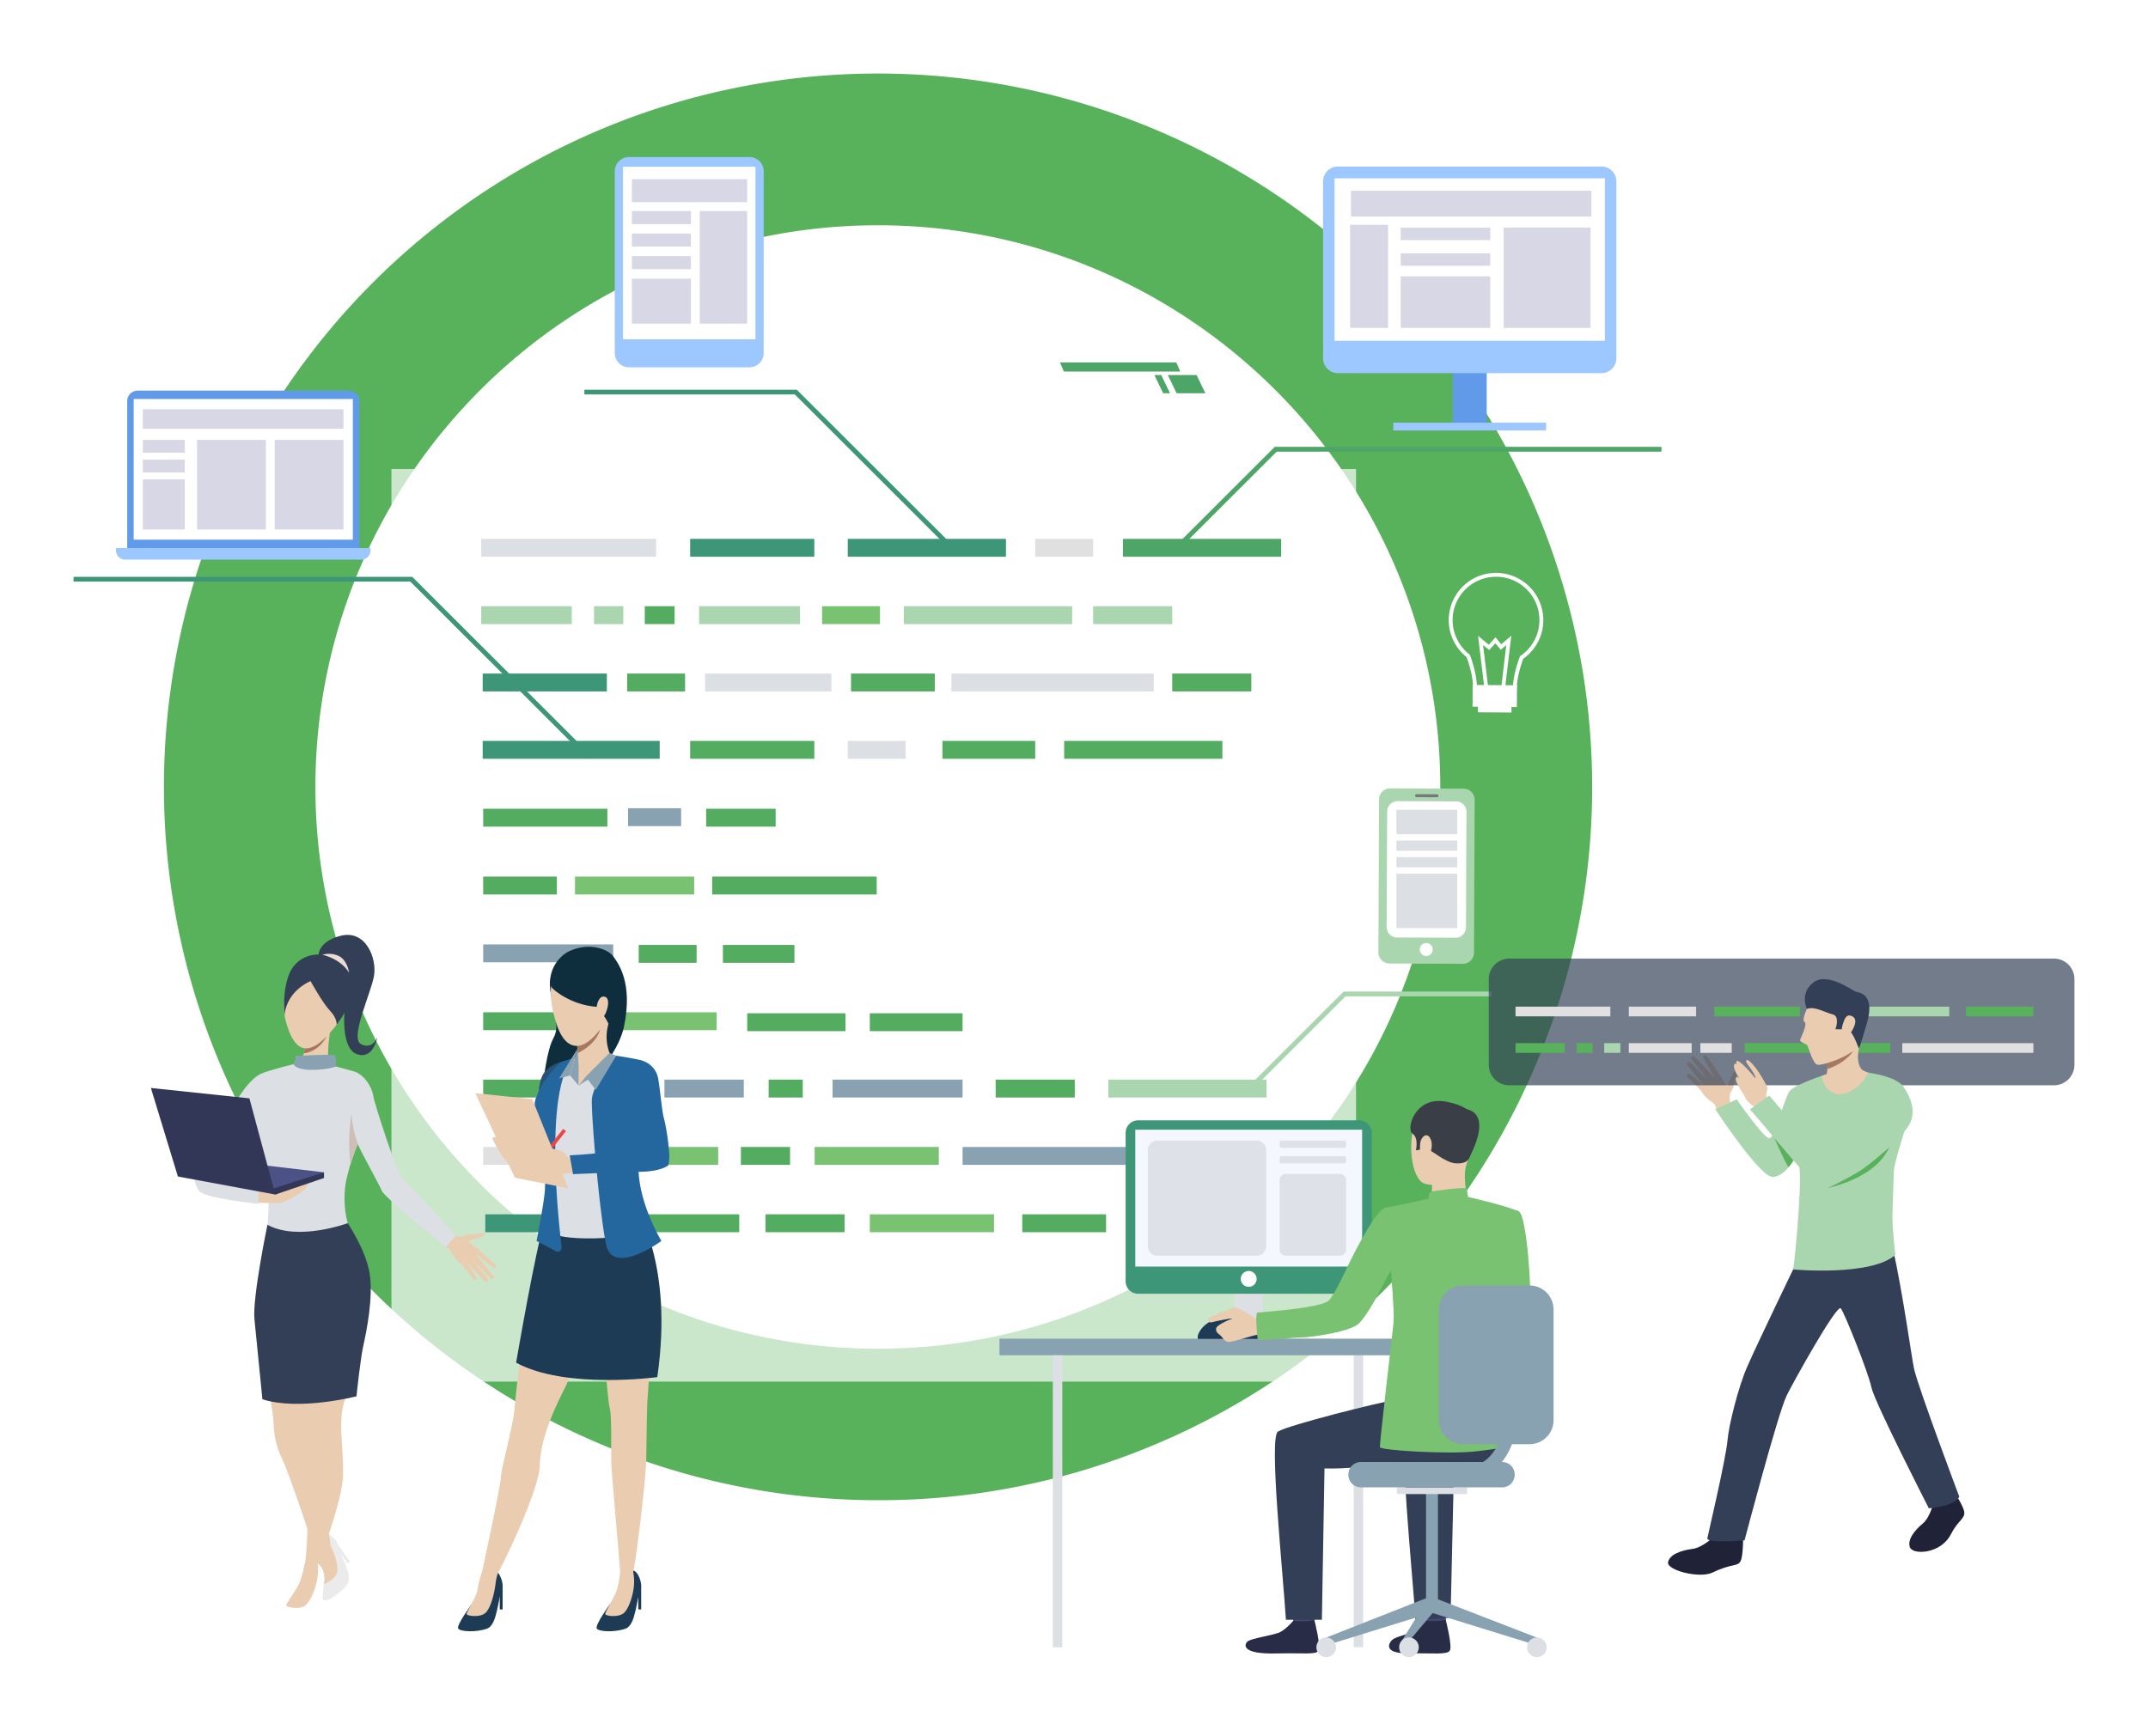 <svg xmlns="http://www.w3.org/2000/svg" width="292" height="236" fill="none"><g filter="url(#a)"><path fill="#58B25B" d="M119.335 200.991a97.163 97.163 0 0 1-61.436-21.927 96.989 96.989 0 0 1-33.68-55.816 96.921 96.921 0 0 1 9.276-64.511A97.067 97.067 0 0 1 81.54 14.649a97.196 97.196 0 0 1 74.32-.525 97.056 97.056 0 0 1 52.923 52.129 96.918 96.918 0 0 1 .526 74.245 97.062 97.062 0 0 1-52.181 52.871 96.558 96.558 0 0 1-37.794 7.622zm0-173.361c-42.156 0-76.458 34.262-76.458 76.381s34.297 76.382 76.458 76.382 76.458-34.263 76.458-76.382c0-42.119-34.302-76.381-76.458-76.381z"/><path fill="#fff" d="M53.21 184.864h131.13V60.771H53.211v124.093z" opacity=".68"/><path fill="#DCDFE3" d="M89.194 70.272H65.415v2.432h23.78v-2.432zm23.823 18.314h-17.17v2.432h17.17v-2.432z"/><path fill="#53AC60" d="M127.084 88.586h-11.393v2.432h11.393v-2.432zm23.277 73.531h-11.393v2.432h11.393v-2.432zm-73.283-27.473H65.685v2.432h11.393v-2.432z"/><path fill="#DCDFE3" d="M156.843 88.586h-27.508v2.432h27.508v-2.432z"/><path fill="#88A2B1" d="M83.36 125.42H65.685v2.431H83.36v-2.431zm47.493 18.382h-17.675v2.431h17.675v-2.431zm-29.74 0h-10.79v2.431h10.79v-2.431z"/><path fill="#53AC60" d="M87.063 143.802H65.685v2.431h21.378v-2.431z"/><path fill="#E0E0E0" d="M77.477 152.96H65.685v2.432h11.792v-2.432z"/><path fill="#3E9679" d="M110.699 70.272h-16.88v2.432h16.88v-2.432z"/><path fill="#53AC60" d="M110.699 97.744h-16.88v2.432h16.88v-2.432z"/><path fill="#88A2B1" d="M92.592 106.901h-7.213v2.432h7.213v-2.432z"/><path fill="#78C272" d="M94.367 116.194h-16.2v2.432h16.2v-2.432z"/><path fill="#53AC60" d="M119.181 116.194H96.816v2.432h22.365v-2.432zm-36.615-9.224h-16.88v2.432h16.88v-2.432zm-6.864 9.224H65.685v2.432h10.017v-2.432zm29.74-9.224h-9.45v2.432h9.45v-2.432z"/><path fill="#3E9679" d="M75.417 162.117h-9.45v2.432h9.45v-2.432zm7.08-73.531h-16.88v2.432h16.88v-2.432z"/><path fill="#78C272" d="M97.426 134.644h-16.88v2.432h16.88v-2.432zm.207 18.316h-16.88v2.432h16.88v-2.432zm29.988 0H110.74v2.432h16.881v-2.432z"/><path fill="#3E9679" d="M89.68 97.744H65.617v2.432H89.68v-2.432z"/><path fill="#78C272" d="M135.124 162.117h-16.881v2.432h16.881v-2.432z"/><path fill="#3E9679" d="M136.751 70.272h-21.506v2.432h21.506v-2.432z"/><path fill="#53AC60" d="M100.491 162.117H78.985v2.432h21.506v-2.432z"/><path fill="#1487E3" d="M175.483 162.117h-21.506v2.432h21.506v-2.432z"/><path fill="#AAD6AF" d="M172.173 143.802h-21.506v2.431h21.506v-2.431z"/><path fill="#53AC60" d="M166.171 97.744h-21.507v2.432h21.507v-2.432zm-57.043 46.058h-4.636v2.431h4.636v-2.431z"/><path fill="#4DA567" d="M174.164 70.272h-21.506v2.432h21.506v-2.432z"/><path fill="#53AC60" d="M140.728 97.744h-12.61v2.432h12.61v-2.432zm-9.875 37.036h-12.61v2.432h12.61v-2.432z"/><path fill="#E0E0E0" d="M148.6 70.272h-7.872v2.432h7.872v-2.432z"/><path fill="#DCDFE3" d="M123.117 97.744h-7.872v2.432h7.872v-2.432z"/><path fill="#AAD6AF" d="M77.73 79.429H65.416v2.432h12.316v-2.432z"/><path fill="#53AC60" d="M107.998 125.488h-9.723v2.431h9.723v-2.431z"/><path fill="#AAD6AF" d="M84.73 79.429h-3.977v2.432h3.977v-2.432z"/><path fill="#88A2B1" d="M163.721 152.96h-32.868v2.432h32.868v-2.432z"/><path fill="#53AC60" d="M91.71 79.429h-4.06v2.432h4.058v-2.432z"/><path fill="#AAD6AF" d="M159.354 79.429H148.6v2.432h10.754v-2.432z"/><path fill="#53AC60" d="M170.107 88.586h-10.754v2.432h10.754v-2.432zm-24.002 55.216h-10.754v2.431h10.754v-2.431zm-31.292 18.315h-10.754v2.432h10.754v-2.432z"/><path fill="#AAD6AF" d="M145.753 79.429h-22.88v2.432h22.88v-2.432z"/><path fill="#53AC60" d="M114.944 134.78h-13.367v2.432h13.367v-2.432zm-7.543 18.18h-6.683v2.432h6.683v-2.432z"/><path fill="#78C272" d="M119.627 79.429h-7.872v2.432h7.872v-2.432z"/><path fill="#53AC60" d="M93.129 88.586h-7.872v2.432h7.872v-2.432zm1.569 36.902h-7.872v2.431h7.872v-2.431z"/><path fill="#AAD6AF" d="M108.753 79.429H95.037v2.432h13.716v-2.432z"/><path fill="#323657" d="M62.402 171.606h-.01c.046.019.052.022.01 0z"/><path fill="#4DA567" d="M159.951 50.472h3.907l-1.196-2.479h-3.907l1.196 2.48zm-1.829 0h.931l-1.196-2.479h-.931l1.196 2.48zm-13.501-2.952h15.823l-.526-1.238h-15.822l.525 1.238z"/><path fill="#fff" d="M224.877 112.592h12.446v-.872h-12.446v.872zm0 4.435h12.446v-3.663h-12.446v3.663zm-5.847 1.78h7.342v-.548h-7.342v.548zm0 1.723h7.342v-1.483h-7.342v1.483zm3.722-4.139h.548v-10.266h-.548v10.266z"/><path fill="#AAD6AF" d="M169.877 145.507l13.041-13.03h19.855v-.648H182.65l-13.232 13.218.459.46z"/><path fill="#4DA567" d="M160.826 71.128l12.73-12.718h52.305v-.648h-52.573l-12.921 12.907.459.459z"/><path fill="#3E9679" d="M79.915 100.196l.459-.458-24.329-24.304H10v.648h45.775l24.14 24.114zm48.477-29.236l.46-.459-20.535-20.513H79.439v.65h28.61l20.343 20.322z"/><path fill="#fff" d="M172.562 179.013h14.721v-.873h-14.721v.873z"/><path fill="#DCDFE3" d="M185.311 181.284h-1.29v39.704h1.29v-39.704z"/><path fill="#CCBDB7" d="M164.633 179.138h10.233v-1.247h-10.233v1.247z"/><path fill="#DCDFE3" d="M167.812 179.012h3.875v-11.758h-3.875v11.758z"/><path fill="#88A2B1" d="M135.867 181.284h56.697v-2.257h-56.697v2.257z"/><path fill="#78C272" d="M203.446 165.364s.622 8.694-1.079 9.727c-1.064.651-5.309 2.848-5.182 3.26.127.412 2.396 3.665 2.396 3.665s8.152-5.363 8.415-7.053c.256-1.651-.401-12.719-1.522-13.229-.839-.382-1.283-.066-2.339.719-1.485 1.1-.689 2.911-.689 2.911z"/><path fill="#EAD8CF" d="M188.589 167.844l-.718-.266s.895-2.1 1.287-2.049c.341.051.679.12 1.013.207l-1.582 2.108z"/><path fill="#DA9B5B" d="M188.426 168.207c.092-.069 1.526-2.82 1.526-2.82l3.067.416-1.657 3.254-2.936-.85z"/><path fill="#424773" d="M193.418 215.567s.249 1.758.285 2.022c.036.263 2.819-.156 2.819-.156l.227-2.092s-2.984-.021-3.331.226z"/><path fill="#292C47" d="M193.667 217.37s-.883 1.059-1.741 1.521c-.857.462-2.196.645-2.701 1.118-.366.345-1.329 1.83 2.219 1.8 3.548-.03 5.26.21 5.641-.359.38-.569-.55-4.203-.55-4.203s-.834.302-2.868.123z"/><path fill="#424773" d="M175.552 215.584l.286 2.022c.037.264 2.82-.157 2.82-.157l.226-2.091s-2.983-.023-3.332.226z"/><path fill="#292C47" d="M175.808 217.382s-.884 1.06-1.74 1.52c-.857.461-4 .841-4.505 1.319-.364.346-.971 1.739 4.022 1.605 3.548-.093 5.26.209 5.641-.36.38-.569-.551-4.203-.551-4.203s-.79.323-2.867.119z"/><path fill="#323F56" d="M202.409 185.203s-10.136 1.713-12.432 2.073c-2.296.36-14.704 3.445-16.256 4.385-1.236.745.647 18.725 1.088 25.585h4.889l.354-20.575c5.868.147 10.056-1.366 14.328-.723 4.273.644 7.833 1.57 10.55-2.069.007.002.107-7.881-2.521-8.676z"/><path fill="#323F56" d="M192.424 217.263l4.764-.294.465-20.296c2.526.063 3.391-.097 5.436-.346l3.847-8.933c-3.372.673-14.173 3.395-15.615 4.268-1.241.744.658 18.742 1.103 25.601z"/><path fill="#EACDB0" d="M197.743 147.244s-3.716-1.026-5.134 1.856c-1.419 2.881-.775 8.345 1.099 8.859 1.873.514 4.565-.078 5.346-1.872.78-1.793 1.397-4.347 1.211-5.992-.187-1.646-1.535-2.457-2.522-2.851z"/><path fill="#EACDB0" d="M194.679 157.383s.039 2.192-.202 2.659c-.241.467 5.175.35 5.175.35s-.853-2.632-.373-4.875c.48-2.218-4.6 1.866-4.6 1.866z"/><path fill="#3A3F47" d="M199.575 154.689s-.29.588-1.692.497c-1.403-.091-3.251-1.785-3.847-1.935-.595-.15-.63-.489-.63-.489l-.315.558-.61.094s.414-1.694-.489-2.291c-.902-.596.407-5.398 4.973-4.24 0 0 3.489.639 3.536 2.585.047 1.946-.245 4.189-.926 5.221z"/><path fill="#78C272" d="M194.193 159.991s.015-.893.42-.979c.405-.086 4.258-.615 4.755-.42l.213 1.179s-.958.585-5.388.22z"/><path fill="#EACDB0" d="M193.078 152.357c.104-.731.937-1.572 1.413-.432.476 1.14-.322 2.8-.857 2.71-.534-.089-.697-1.284-.556-2.278z"/><path fill="#323657" d="M178.057 170.534c-.023.014-.027.014 0 0z"/><path fill="#3A3F47" d="M198.827 147.766s4.531-.212.791 6.854l-.791-6.854z"/><path fill="#88A2B1" d="M208.922 219.67l-.337.948-14.242-4.409.683-1.918 13.896 5.379z"/><path fill="#88A2B1" d="M193.855 215.534h1.618v-15.467h-1.618v15.467z"/><path fill="#DCDFE3" d="M189.891 200.156h9.547v-.911h-9.547v.911z"/><path fill="#88A2B1" d="M180.281 219.67l.338.948 14.241-4.409-.626-2.038-13.953 5.499z"/><path fill="#88A2B1" d="M190.315 220.516v1.101l4.545-5.408-.626-2.038-3.919 6.345z"/><path fill="#DCDFE3" d="M178.951 220.988a1.332 1.332 0 1 0 2.562-.508 1.332 1.332 0 0 0-2.562.508zm11.252 0a1.332 1.332 0 1 0 2.561-.509c-.1-.243-.271-.45-.49-.596a1.328 1.328 0 0 0-2.071 1.105zm17.388 0a1.332 1.332 0 1 0 2.562-.508 1.332 1.332 0 0 0-2.562.508z"/><path fill="#88A2B1" d="M184.998 199.245h19.206c.942 0 1.706-.763 1.706-1.704v-.045c0-.941-.764-1.704-1.706-1.704h-19.206c-.942 0-1.706.763-1.706 1.704v.045c0 .941.764 1.704 1.706 1.704z"/><path fill="#DCDFE3" d="M143.121 220.988h1.291v-39.703h-1.291v39.703z"/><path fill="#3E9679" d="M154.721 172.918h30.056a1.7 1.7 0 0 0 1.702-1.7v-20.181a1.7 1.7 0 0 0-1.702-1.7h-30.056a1.7 1.7 0 0 0-1.702 1.7v20.181a1.7 1.7 0 0 0 1.702 1.7z"/><path fill="#F5F7FF" d="M154.329 169.222h30.839v-18.611h-30.839v18.611z"/><path fill="#fff" d="M168.671 170.899a1.072 1.072 0 0 0 .666.996 1.08 1.08 0 0 0 1.471-.785 1.08 1.08 0 0 0-1.471-1.207 1.092 1.092 0 0 0-.584.584 1.081 1.081 0 0 0-.082.412z"/><path fill="#1D3B54" d="M162.823 179.058v-.42s.59-2.608 4.767-2.608c4.177 0 4.093 3.029 4.093 3.029l-8.86-.001z"/><path fill="#EACDB0" d="M171.734 176.416s-.908-.071-1.243-.271c-.336-.2-2.321-1.537-2.789-1.323-.467.215-3.576 1.165-3.468 1.615.108.45.395.41.621.33.227-.079 2.477-.554 2.677-.474 0 0-2.218.809-2.227 1.397-.008.589.464.734.674.957.21.222.463.777 1.035.819.571.042 3.356-.926 3.934-.971.578-.045 1.636.036 1.709-.057.072-.093-.923-2.022-.923-2.022z"/><path fill="#78C272" d="M188.254 161.224c2.893-.508 5.939-1.242 5.939-1.242l5.388-.218s4.945 1.096 6.891 1.966c.184.083.185 4.407.692 5.541l-1.616 3.403s-.932 6.742-1.126 9.74c-.09 1.376.248 13.301.248 13.301s-.483.239-4.161.645c-3.677.406-12.867-.147-12.929-.581-.062-.435 1.779-16.157 1.865-16.972.124-1.249-.362-7.024-.362-7.024-.692.93-2.459 5.129-4.3 7.126-1.084 1.175-6.446 1.896-7.46 1.93-2.2.073-6.216.51-6.331.297-.095-.124-.351-3.56-.099-3.643.221-.074 7.675-.497 9.584-1.515.699-.373 2.787-4.92 2.787-4.92s3.393-7.117 4.99-7.834z"/><path fill="#88A2B1" d="M198.872 193.374h9.046a3.274 3.274 0 0 0 3.276-3.273v-15.035a3.274 3.274 0 0 0-3.276-3.273h-9.046a3.274 3.274 0 0 0-3.276 3.273v15.035a3.274 3.274 0 0 0 3.276 3.273z"/><path fill="#88A2B1" d="M198.361 198.386c2.299 0 4.165-.771 5.544-2.294 3.118-3.439 2.558-9.483 2.532-9.739a.864.864 0 0 0-.955-.848.868.868 0 0 0-.761.662.872.872 0 0 0-.011.356c.007.069.504 5.549-2.094 8.409-1.051 1.158-2.443 1.72-4.255 1.72a.87.87 0 0 0 0 1.739v-.005z"/><path fill="#DFE1E8" d="M174.193 153.078h8.546a.243.243 0 0 0 .244-.243v-.497a.244.244 0 0 0-.244-.244h-8.546a.244.244 0 0 0-.244.244v.497c0 .134.11.243.244.243zm0 2.109h8.546a.244.244 0 0 0 .244-.244v-.496a.244.244 0 0 0-.244-.244h-8.546a.244.244 0 0 0-.244.244v.496c0 .135.11.244.244.244zm.577 12.554h7.392a.82.82 0 0 0 .821-.82v-9.479a.82.82 0 0 0-.821-.819h-7.392a.82.82 0 0 0-.821.819v9.479c0 .453.368.82.821.82zm-17.434 0h13.489c.718 0 1.299-.581 1.299-1.298v-13.051c0-.716-.581-1.298-1.299-1.298h-13.489a1.3 1.3 0 0 0-1.299 1.298v13.051c0 .717.582 1.298 1.299 1.298z"/><path fill="#609AE8" d="M202.103 40.991h-4.617v14.01h4.617v-14.01z"/><path fill="#9CC7FF" d="M217.702 19.64h-35.816c-1.12 0-2.028.907-2.028 2.026v24.048c0 1.119.908 2.026 2.028 2.026h35.816c1.12 0 2.028-.907 2.028-2.026V21.666a2.027 2.027 0 0 0-2.028-2.026z"/><path fill="#fff" d="M218.168 21.244H181.42v22.092h36.748V21.244z"/><path fill="#9CC7FF" d="M189.407 55.531h20.773v-1.058h-20.773v1.058z"/><path fill="#D7D7E6" d="M204.408 41.589h11.811V27.948h-11.811v13.64zM190.415 29.65h12.168v-1.7h-12.168v1.7zm0 3.49h12.168v-1.7h-12.168v1.7zm0 8.45h12.168v-7.015h-12.168v7.015zm-6.884-.001h5.163V27.56h-5.163v14.028zm.119-15.139h32.688v-3.504H183.65v3.503z"/><path fill="#9CC7FF" d="M85.513 46.943h16.362a1.94 1.94 0 0 0 1.941-1.939V20.293a1.94 1.94 0 0 0-1.941-1.94H85.513a1.94 1.94 0 0 0-1.94 1.94v24.711a1.94 1.94 0 0 0 1.94 1.939z"/><path fill="#fff" d="M84.691 43.138h18.006V19.675H84.691v23.463z"/><path fill="#D7D7E6" d="M85.901 24.484h15.671V21.36H85.901v3.124zm9.222 16.521h6.45v-15.31h-6.45v15.31zM85.9 27.468h8.023v-1.773h-8.022v1.773zm0 3.064h8.023V28.76h-8.022v1.773zm0 3.067h8.023v-1.774h-8.022V33.6zm0 7.406h8.023V34.89h-8.022v6.114z"/><path fill="#609AE8" d="M48.85 71.521H17.292V51.537a1.42 1.42 0 0 1 1.422-1.421h28.718a1.423 1.423 0 0 1 1.422 1.42v19.985h-.006z"/><path fill="#fff" d="M18.173 70.383h29.795V51.255H18.173v19.128z"/><path fill="#9CC7FF" d="M49.13 73.095H17.012a1.244 1.244 0 0 1-1.243-1.242v-.332H50.37v.332a1.242 1.242 0 0 1-1.243 1.242h.001z"/><path fill="#D7D7E6" d="M19.418 55.305h27.273v-2.66H19.418v2.66zM37.34 68.993h9.35V56.808h-9.35v12.185zm-10.548 0h9.35V56.808h-9.35v12.185zM19.42 58.55h5.701v-1.742H19.42v1.741zm0 2.689h5.701v-1.741H19.42v1.741zm0 7.754h5.701V62.19H19.42v6.803z"/><path fill="#AAD6AF" d="M188.888 128.01l9.969.041a1.516 1.516 0 0 0 1.402-.926c.077-.183.117-.38.117-.578l.089-20.788a1.512 1.512 0 0 0-1.507-1.518l-9.971-.042a1.513 1.513 0 0 0-1.519 1.505l-.087 20.788a1.508 1.508 0 0 0 .928 1.401c.184.076.38.116.579.117z"/><path fill="#fff" d="M189.909 124.476l7.956.034a1.417 1.417 0 0 0 1.003-.408c.132-.131.237-.286.308-.458a1.39 1.39 0 0 0 .11-.54l.066-15.715a1.416 1.416 0 0 0-.41-1 1.407 1.407 0 0 0-.997-.418l-7.957-.033a1.415 1.415 0 0 0-1.418 1.407l-.068 15.713a1.414 1.414 0 0 0 1.407 1.418z"/><path fill="#787878" d="M192.594 104.99l2.753.011a.204.204 0 0 1-.003.408l-2.752-.012a.204.204 0 1 1 .002-.407z"/><path fill="#fff" d="M192.999 126.109a.885.885 0 0 0 1.05.868.888.888 0 0 0 .696-.689.886.886 0 0 0-.371-.906.881.881 0 0 0-1.375.727z"/><path fill="#DCDFE3" d="M189.829 110.436h8.269v-3.33h-8.269v3.33zm0 2.248h8.269v-1.383h-8.269v1.383zm0 2.248h8.269v-1.383h-8.269v1.383zm0 8.262h8.269v-7.395h-8.269v7.395z"/><path fill="#EACDB0" d="M235.269 147.186s-.307-1.162.02-1.668c.327-.505.519-1.315.567-1.572.063-.344.655-1.383.218-1.407-.436-.025-1.054 1.676-1.253 2.017-.199.34-.746-1.152-1.075-1.318-.33-.167-2.958 1.198-2.456 2.165.503.966 1.741 1.583 1.793 1.774.095.248.207.488.335.721l1.851-.712z"/><path fill="#EACDB0" d="M233.921 143.429s-1.752-2.828-2.045-2.899c-.294-.07-.459.053-.307.326.151.273 1.605 2.792 1.605 2.792s-2.703-2.928-2.923-3.039c-.124-.065-.461.157-.395.313.065.155 2.552 3.229 2.552 3.229s-2.529-2.733-2.749-2.764c-.193-.031-.456.241-.285.459.172.217 2.354 2.898 2.354 2.898s-1.989-1.854-2.206-1.773c-.134.05-.428.23.101.69.53.461 1.645 1.693 1.645 1.693l2.653-1.925z"/><path fill="#323F56" d="M279.203 127.343h-74.021a2.796 2.796 0 0 0-2.798 2.794v11.645a2.796 2.796 0 0 0 2.798 2.794h74.021a2.795 2.795 0 0 0 2.797-2.794v-11.645a2.795 2.795 0 0 0-2.797-2.794z" opacity=".68"/><path fill="#E0E0E0" d="M218.913 133.878h-12.892v1.319h12.892v-1.319zm11.66 0h-9.153v1.319h9.153v-1.319zm-.607 4.966h-8.546v1.319h8.546v-1.319z"/><path fill="#58B25B" d="M276.418 133.878h-9.153v1.319h9.153v-1.319zm-31.721 0h-11.66v1.319h11.66v-1.319z"/><path fill="#AAD6AF" d="M264.982 133.878h-11.66v1.319h11.66v-1.319z"/><path fill="#E0E0E0" d="M251.121 133.878h-4.268v1.319h4.268v-1.319z"/><path fill="#58B25B" d="M212.698 138.844h-6.677v1.319h6.677v-1.319zm3.794 0h-2.155v1.319h2.155v-1.319z"/><path fill="#E0E0E0" d="M276.418 138.844h-17.82v1.319h17.82v-1.319z"/><path fill="#AAD6AF" d="M220.278 138.844h-2.201v1.319h2.201v-1.319z"/><path fill="#58B25B" d="M256.95 138.844h-5.829v1.319h5.829v-1.319zm-7.372 0h-12.405v1.319h12.405v-1.319z"/><path fill="#E0E0E0" d="M235.413 138.844h-4.268v1.319h4.268v-1.319z"/><path fill="#202338" d="M233.21 205.743s-1.683 1.689-3.132 1.87c-1.448.181-3.125.725-3.323 1.815-.198 1.089 4.288 2.248 6.053 1.396 2.637-1.273 3.402-.767 3.803-1.547.402-.78.327-3.471.388-3.726.077-.323-3.789.192-3.789.192zm29.732-4.777s-.488 2.31-1.561 3.197c-1.073.886-2.145 2.202-1.74 3.245.405 1.043 4.227.92 5.594-1.839.871-1.739 1.865-2.046 1.792-2.923-.074-.877-1.415-2.757-1.498-3.012-.106-.315-2.587 1.332-2.587 1.332z"/><path fill="#323F56" d="M244.583 167.896s-5.801 12.001-7.11 15.045c-1.213 2.821-2.462 7.886-2.629 9.867-.211 2.491-2.599 12.623-2.745 13.351-.147.728 5.056.29 5.056.29s4.532-17.263 5.733-19.708c.801-1.634 6.821-12.507 7.353-11.831.532.675 3.768 8.798 4.162 10.746.394 1.949 7.805 16.438 7.805 16.438s3.461-.249 4.142-1.57c0 0-5.528-14.686-6.142-17.36-.314-1.36-1.459-9.93-2.902-16.5-.742-3.376-12.723 1.232-12.723 1.232z"/><path fill="#AAD6AF" d="M259.276 149.618s-1.989 5.995-1.949 7.422c.04 1.427-1.106-6.976 1.949-7.422zm-14.16 2.216a14.557 14.557 0 0 1-.716 1.824 11.922 11.922 0 0 1-.727 1.323 7.392 7.392 0 0 1-.527.727c-.592.72-1.311 1.269-2.142 1.329-1.705.125-7.833-9.224-7.833-9.224l2.924-1.327s3.877 5.588 4.476 5.28c.599-.308 1.225-2.577 1.225-2.577.711-.391 1.797.695 2.53 1.591l.138.173c.394.488.652.881.652.881z"/><path fill="#AAD6AF" d="M257.662 167.628c-3.316 2.964-13.906 1.987-13.906 1.987.153-.373 1.226-11.397.852-13.889-.374-2.493-.164-4.609-.497-4.706-.334-.097-2.611-.891-2.611-.891s1.211-3.85 1.718-4.681c.507-.83 4.134-2.053 4.134-2.053s2.817-1.008 5.804-.655c4.992.588 5.595 2.056 5.595 2.056l-1.159 7.407v.08c0 .166-.02.581-.041 1.155-.085 2.381-.262 7.478-.287 8.694-.045 1.948.398 5.496.398 5.496z"/><path fill="#EACDB0" d="M253.983 142.871a7.586 7.586 0 0 1-.643.993c-1.559 2.007-3.365 1.936-3.365 1.936-1.107-.096-1.694-.811-2.002-1.454a3.625 3.625 0 0 1-.322-1.057l.658-.236c.057-.217.09-.441.096-.666.009-.141.013-.29.014-.443v-.55c-.019-.559-.063-1.023-.063-1.023s4.724-2.554 4.343-.753c-.177.823-.148 1.469-.03 1.946.139.568.408.894.61.994.435.21.704.313.704.313zm-13.582 3.638a.944.944 0 0 1-.29-.512c-.051-.48.43-1.1-.124-1.537-.555-.437-2.535.898-2.735 1.31-.201.412.34 1.222 1.616 1.995 1.275.772 1.533-1.256 1.533-1.256z"/><path fill="#EACDB0" d="M240.151 144.634a19.14 19.14 0 0 0-1.108-1.893c-.567-.849-1.367-1.749-1.596-1.593-.316.211.404.846.906 1.724.463.809.228.729.228.729s.068.02-.622-.764c-.738-.841-1.642-1.739-1.851-1.546-.131.116-.158.124.056.467-.169-.174-.249-.153-.33-.09-.439.328.439 1.739.789 2.29-.271-.426-.519-.71-.658-.346-.159.417 1.178 2.346 1.586 3.084.448.804 2.6-2.062 2.6-2.062z"/><path fill="#AAD6AF" d="M259.166 150.483c2.142-2.608-.509-5.837-.509-5.837-1.567-1.335-4.999 4.265-5.43 4.813-.431.548-3.714 3.477-4.63 4.471-.467.504-2.432-1.648-3.332-2.506-.54-.515-4.757-5.456-4.757-5.456s-2.903 2.095-2.66 1.917c.244-.177 8.596 10.748 10.146 10.83.001-.002 5.999-1.94 11.172-8.232z"/><path fill="#58B25B" d="M243.797 154.786c-.04.065-.081.131-.124.196a7.526 7.526 0 0 1-.527.728c-.403-.481-1.926-3.918-1.95-3.975l2.601 3.051zm13.015-1.764s-2.685 2.406-4.143 3.295c-1.459.889-3.892 2.101-4.164 2.207 0 0 6.445-1.257 8.307-5.502z"/><path fill="#EACDB0" d="M245.839 133.772s-1.027 1.901-.518 2.197c.421.248-.497 2.111-.613 2.416-.115.304.763.526.949.722.187.197.746 2.608 1.468 2.683.723.075 3.995-1.063 4.885-1.987.89-.924 1.616-5.102 1.027-6.863-.589-1.761-5.386-2.489-7.198.832z"/><path fill="#323F56" d="M245.633 134.184s-1.048-2.053.856-3.577c1.903-1.524 5.414 1.15 5.809 1.252.396.102 2.641.256 1.507 4.193-.973 3.38-1.109 3.523-1.109 3.523s-.726-1.959-1.138-2.257c-.642-.467-2.052-.355-2.052-.355s.671-1.781-.373-2.033-2.438-1.145-3.5-.746z"/><path fill="#EACDB0" d="M250.623 135.944c.094-.248.392-1.294 1.295-.677.902.617-.562 2.595-.719 2.621-.157.026-1.354.111-.576-1.944z"/><path fill="#A77860" d="M251.915 139.894s-.769 1.514-3.51 2.484c.009-.141.013-.29.014-.443v-.395c-.005.004 2.109-.574 3.496-1.646z"/><path fill="#EACDB0" d="M61.289 164.812s1.094.487 1.616.266c.522-.221 1.322-.263 1.575-.263.338 0 1.398-.373 1.38.034-.02.408-1.72.702-2.068.831-.349.13 1.041.895 1.17 1.234.127.339-1.44 2.568-2.325 1.933-.886-.634-1.368-1.902-1.544-1.987a6.495 6.495 0 0 1-.664-.437l.86-1.611z"/><path fill="#EACDB0" d="M64.791 166.716s2.566 2.126 2.61 2.413c.046.287-.094.421-.343.233a705.17 705.17 0 0 1-2.545-1.988s2.572 3.033 2.658 3.259c.05.132-.196.406-.34.317-.144-.089-2.878-2.945-2.878-2.945s2.396 2.838 2.408 3.051a.276.276 0 0 1-.33.259.276.276 0 0 1-.14-.072c-.192-.197-2.577-2.701-2.577-2.701s1.603 2.178 1.505 2.371c-.061.117-.264.362-.658-.213s-1.48-1.83-1.48-1.83l2.11-2.154z"/><path fill="#EBEBEB" d="M43.61 210.912s-.1 3.477.398 3.692c.497.215 2.382-1.001 3.214-2.199.832-1.199-1.042-3.986-1.349-5.523-.124-.644-1.593-1.803-2.306-1.471-.714.332-1.236 1.182-1.236 1.182s1.81 1.25 1.28 4.319z"/><path fill="#EACDB0" d="M42.325 206.599c.354.684.666 1.389.936 2.111.318.923.373 3.478.578 3.653.205.175 1.78-.621 1.99-1.573.21-.951-.43-2.864-1.039-3.867a6.29 6.29 0 0 0-1.23-1.507s-1.076.21-1.235 1.183z"/><path fill="#EBEBEB" d="M45.867 206.886l1.695 2.473-.32.221-1.312-1.912-.063-.782z"/><path fill="#EACDB0" d="M36.23 184.218s.968 5.127.968 6.354c0 1.227.334 3.229 1.119 4.719.784 1.491 4.208 11.64 4.505 12.823.297 1.182.552 2.3.552 2.3s1.71-.781 1.71-1.896c0-1.114-1.49-10.329-1.747-12.15-.256-1.82-2.417-11.145-2.417-11.145l-4.69-1.005z"/><path fill="#EACDB0" d="M41.698 183.884s-.334 4.272-.297 5.388c.038 1.115.557 3.64.557 4.309 0 .67 0 14.531-.554 16.198-.555 1.667 1.559.522 1.559.522s3.682-9.115 3.682-12.917c0-3.801-.446-5.697-.186-8.111.26-2.415 1.897-5.611 1.897-5.611l-6.658.222zm-.604-55.965s-3.422 3.444-2.256 7.878c1.166 4.434 3.037 4.459 5.097 2.551 2.06-1.907 3.28-3.913 3.552-6.143.272-2.229-3.269-7.362-6.393-4.286z"/><path fill="#EACDB0" d="M40.424 142.707c.34-.802.629-1.625.863-2.465.063-.23.124-.464.17-.698.175-.822.249-1.632.059-2.187-.546-1.615 3.421-.497 3.421-.497s-.768 4.261 0 5.698c.768 1.437-4.513.149-4.513.149z"/><path fill="#323F56" d="M47.268 163.318s2.464 3.623 2.984 6.856c.52 3.233-.46 8.043-.864 9.811-.355 1.548-.884 6.356-.922 6.876 0 0-7.736 2.006-12.794.409 0 0-.784-7.938-1.081-10.874-.297-2.936 1.765-12.851 1.765-12.851l10.912-.227z"/><path fill="#DCDFE3" d="M61.98 165.002l-1.388 1.571s-8.294-6.725-8.666-7.617c-.371-.892-3.182-5.912-3.293-6.432 0 0-.538 1.39-.986 2.743-.185.563-.426 1.588-.536 2.035-.373 1.522-.414 3.963.157 6.019 0 0-6.72 2.502-10.91.223 0 0 .446-3.642-.223-5.995-.669-2.354-4.166-10.557-4.166-10.557s1.865-3.443 3.794-4.112c1.93-.67 4.14-1.169 4.14-1.169h4.585s3.017.785 3.693.994c1.207.381 2.332 1.911 2.554 3.286.223 1.375 3.386 10.763 3.757 11.024.372.261 7.488 7.987 7.488 7.987z"/><path fill="#EACDB0" d="M34.812 160.535s2.975.115 3.439 0c.464-.116 3.55-1.453 3.736-2.775.186-1.321-7.175 1.185-7.175 1.185v1.59z"/><path fill="#fff" d="M39.658 213.994s-2.3 2.679-2.041 3.161c.259.482 2.515.728 3.934.313 1.418-.415 1.72-3.802 2.46-5.209.308-.588-.106-2.433-.88-2.625-.775-.193-1.727.145-1.727.145s.638 2.135-1.746 4.215z"/><path fill="#EACDB0" d="M41.404 209.779c-.157.764-.36 1.518-.608 2.258-.338.929-1.92 2.981-1.875 3.245.045.265 1.795.645 2.57.026.777-.618 1.493-2.528 1.648-3.706a8.769 8.769 0 0 0 .075-1.94s-1.064-.549-1.81.117z"/><path fill="#fff" d="M44.01 212.259l-.242 3.028-.392-.031.186-2.341.448-.656z"/><path fill="#4C5285" d="M44.044 156.405l-12.075-1.411 5.454 4.434 6.621-3.023z"/><path fill="#DCDFE3" d="M35.175 158.834s-.124 1.536 0 1.863c0 0-7.447-.745-8.14-1.783-.694-1.038-.67-2.304-.67-2.304l8.81 2.224z"/><path fill="#323F56" d="M42.21 130.397s1.637 2.972 2.652 4.038c1.016 1.065.898 1.91.898 1.91s3.962-4.884 1.136-7.825c-2.826-2.941-6.472-1.758-7.539.818-1.066 2.575-.675 5.723-.675 5.723s.031-3.03 3.527-4.664z"/><path fill="#323F56" d="M43.29 127.285s-.397-2.176 3.02-3.042c3.416-.865 4.95 3.067 4.53 5.465-.42 2.398-3.342 8.481-1.758 9.273 1.584.791 2.203-.916 2.203-.916s-.497 2.993-2.698 2.3c-2.2-.693-1.906-5.554-1.574-7.492.332-1.939-3.723-5.588-3.723-5.588z"/><path fill="#88A2B1" d="M39.903 141.712s.315-.911.281-1.126c0 0 4.314-.267 5.422-.103 0 0 .088 1.221.077 1.49-.011.27-5.003 1.114-5.78-.261z"/><path fill="#323657" d="M37.423 159.428l6.621-2.254v-.769l-6.844 2.194.223.829zm0 0l-3.52-13.079-13.39-1.412 3.67 12.038 13.24 2.453z"/><path fill="#A77860" d="M44.39 137.917c-.014.031-.878 2.017-3.108 2.325.063-.23.124-.464.17-.698.005 0 1.225.245 2.938-1.627z"/><path fill="#CFBEB8" d="M48.633 152.52s-.538 1.39-.986 2.744a23.811 23.811 0 0 1 .158-6.831c.05 2.037.828 4.087.828 4.087z"/><path fill="#EDDAD3" d="M43.822 126.83s2.424.466 3.634 2.44c0 0-.249-1.787-1.452-2.303a3.105 3.105 0 0 0-2.182-.137z"/><path fill="#fff" d="M202.964 92.649a3.19 3.19 0 0 1-1.849-.746 2.393 2.393 0 0 1-.879-1.829c-.096-1.366-.521-2.768-.87-3.732a6.422 6.422 0 0 1-2.032-7.232 6.425 6.425 0 0 1 6.225-4.211 6.431 6.431 0 0 1 5.968 4.569 6.417 6.417 0 0 1-2.453 7.1c-.479 1.303-.767 2.496-.856 3.546-.016 1.414-1.367 2.553-3.006 2.542a2.304 2.304 0 0 1-.248-.007zm.851-17.207a5.906 5.906 0 0 0-5.952 3.758 5.896 5.896 0 0 0 1.886 6.777l.058.046.026.07c.373.994.827 2.498.929 3.956v.019a1.878 1.878 0 0 0 .696 1.437 2.702 2.702 0 0 0 1.753.62c1.358.01 2.469-.9 2.476-2.03v-.02c.094-1.117.402-2.39.917-3.772l.028-.078.07-.047a5.887 5.887 0 0 0 .431-9.403 5.902 5.902 0 0 0-3.319-1.34l.001.007z"/><path fill="#fff" d="M201.771 90.459l-.841-6.999 1.46 1.208.907-1.005.782.943 1.365-1.157-.831 7.01-.522-.062.674-5.684-.751.636-.735-.883-.835.927-.836-.69.685 5.693-.522.063zm3.709 1.589l-4.559-.031-.013 1.835 4.559.031.013-1.835z"/><path fill="#fff" d="M206.225 90.18l-6.026-.041-.02 2.955 6.026.04.02-2.954z"/><path fill="#0E2D3D" d="M77.217 126.42s-3.114 1.522-2.345 5.662c.77 4.141 1.11 4.698.25 6.316-.862 1.618-1.88 8.517-1.104 9.825.776 1.308 9.596-5.747 10.816-11.667 1.221-5.92-.774-8.552-1.48-9.533-.707-.982-3.388-1.998-6.137-.603z"/><path fill="#285173" d="M76.354 141.361s-1.585.323-2.475 1.632c-.622.911-.67 2.934-.758 3.315-.089.381-1.273 4.691-1.273 4.691l3.303 2.212 1.203-11.85z"/><path fill="#1D3B54" d="M64.154 215.09s-2.155 2.897-1.864 3.353c.29.456 2.562.525 3.94 0 1.38-.525 1.413-3.921 2.037-5.38.261-.611-.297-2.415-1.084-2.545-.787-.13-1.641.248-1.641.248s.82 2.065-1.388 4.324z"/><path fill="#EACDB0" d="M65.533 210.752c-.28.783-.488 1.59-.621 2.412-.138.977-1.536 3.052-1.47 3.314.066.262 1.839.497 2.561-.176s1.188-2.644 1.347-3.822a9.48 9.48 0 0 1 .335-1.636s-1.463-.814-2.152-.092z"/><path fill="#1D3B54" d="M82.91 215.135s-2.076 2.849-1.782 3.308c.295.46 2.563.525 3.941 0 1.379-.525 1.412-3.921 2.037-5.38.26-.611-.297-2.414-1.084-2.545-.787-.13-1.707.281-1.707.281s.804 2.079-1.405 4.336z"/><path fill="#EACDB0" d="M84.314 210.802a19.288 19.288 0 0 1-.427 2.297c-.263.951-1.675 3.117-1.609 3.379.066.262 1.839.497 2.561-.176s1.282-2.636 1.347-3.822a6.286 6.286 0 0 0-.165-1.958s-1.012-.441-1.707.28z"/><path fill="#EACDB0" d="M73.935 163.622s-1.85 8.593-2.274 10.757c-.424 2.163-1.616 12.642-1.74 14.424-.125 1.782-1.93 8.495-1.844 9.132.086.638-2.673 13.414-2.673 13.414s.942.756 1.934.068c.512-.354 6.049-11.968 6.049-15.152 0-4.398 3.256-10.139 3.676-11.123 3.902-9.141 3.134-11.937 3.644-12.53.51-.594.553.372.85 1.683.297 1.31.934 12.684 1.317 14.126.383 1.442.084 6.321.297 8.782.212 2.46 1.145 13.591 1.145 13.591s.722 1.13 1.74.029c.22-.237 1.75-12.398 1.792-15.326.042-2.927.088-6.965.17-8.23.78-12.124 2.71-13.854-.333-22.433-5.701-16.081-13.75-1.212-13.75-1.212z"/><path fill="#1D3B54" d="M86.352 161.22s5.268 7.365 3 23.034c0 0-12.494 1.698-19.189-1.965 0 0 2.769-16.153 3.772-18.667 1.003-2.513 12.417-2.402 12.417-2.402zM68.33 212.811v3.034h-.395V213.5l.394-.689zm18.833 0v3.034h-.394V213.5l.394-.689z"/><path fill="#DCDFE3" d="M79.282 140.29s-1.94.917-2.61 1.051c-.67.134-3.289 3.527-3.748 4.767-.458 1.239 0 3.096.944 5.277s.055 2.909.486 5.092.808 6.8.727 8.011c-.08 1.211 10.903 1.44 13.41-.768 0 0-2.52-3.769-2.844-4.308-.323-.539-.053-3.478.243-4.223.296-.745 2.27-7.165 2.27-7.165s1.616-4.924.157-6.056c-1.267-.983-4.725-1.334-5.346-1.548-.622-.215-2.422-.317-3.689-.13z"/><path fill="#88A2B1" d="M78.67 144.613l-1.18-1.379 1.024-3.632s.337 2.023.155 5.011z"/><path fill="#EACDB0" d="M78.356 138.054a83.248 83.248 0 0 0 .201 2.136c.079.979.143 2.039.106 2.578 0 0 2.017 2.02 4.31-2.36 0 0-.966-1.803-.238-4.261.727-2.458-4.379 1.907-4.379 1.907z"/><path fill="#EACDB0" d="M78.662 142.768v1.845l2.32-1.733-2.32-.112z"/><path fill="#88A2B1" d="M78.662 144.613l.963-1.193 3.246-3.231 1.05 1.011-5.26 3.413z"/><path fill="#24669E" d="M83.323 140.5s-2.724 4.129-2.86 5.946c-.135 1.817 1.013 15.414 1.928 19.785.915 4.37 7.525-.497 7.525-.497s-4.441-7.184-2.735-12.935c1.707-5.752 2.325-8.051 2.325-8.051s-.587-3.203-2.665-3.654c-1.82-.39-3.518-.594-3.518-.594zm-10.581 6.16s-.498 1.738 1.423 5.575c0 0-.031 4.913-.085 6.448-.053 1.535-1.14 7.055-1.14 7.055l2.611 1.391c.086.05.184.076.284.074a.539.539 0 0 0 .517-.598c-.536-4.418-2.28-21.172 1.492-25.676l-1.512.445s-2.687 2.196-3.59 5.286z"/><path fill="#88A2B1" d="M77.483 143.233l-1.487.41 2.51-4.041-1.023 3.631zm2.142.187l1.358 1.778 2.787-4.64-.899-.369-3.246 3.231z"/><path fill="#EB4747" d="M76.555 150.503l-3.603 4.528.383.304 3.603-4.528-.383-.304z"/><path fill="#EACDB0" d="M77.885 154.65a1.044 1.044 0 0 1-.572-.164c-.39-.294-.532-1.019-1.222-.966-.69.054-1.01 2.215-.837 2.624.173.41 1.131.614 2.547.332 1.417-.282.084-1.826.084-1.826z"/><path fill="#EACDB0" d="M76.328 153.532a21.919 21.919 0 0 0-2.137-.586c-1.006-.216-2.205-.287-2.322-.113-.125.194.978.361 1.963.64.906.257.69.351.69.351s.06-.03-.975-.124c-1.113-.104-2.259-.102-2.372.124-.055.108-.016.181.384.283-.24-.011-.275.051-.283.148-.049.497 1.575.899 2.219 1.057-.498-.124-.87-.154-.691.181.203.384 2.52.849 3.336 1.091.892.256.188-3.052.188-3.052z"/><path fill="#24669E" d="M86.46 141.173c.682-.22 2.684.489 3.024 2.541.34 2.051.474 4.33.79 5.436.315 1.105 1.118 6.001.444 6.407-.673.406-1.96.776-3.76.776-1.856 0-9.06.323-9.06.323l-.452-2.556s2.735-.141 4.153-.355c1.262-.191 3.011-.728 5.07-.954 0 0-.436-3.033-.752-3.89-.316-.857-2.524-6.736.542-7.728z"/><path fill="#EEA886" d="M73.284 154.296l-.339.822.724-.518-.385-.304z"/><path fill="#EACDB0" d="M77.252 158.584l-7.256-1.439-5.381-11.501 7.745.812 4.892 12.128z"/><path fill="#EACDB0" d="M69.096 155.194a5.948 5.948 0 0 1-.752-.885c-.354-.517-1.513-2.484-1.407-2.608.106-.124 1.828-.165 2.14.114.312.279-.308.391-.308.391s.942.097.87.363c-.07.266-.633.191-.633.191s.757.145.642.373c-.114.227-.478.229-.478.229s.671.085.588.34c-.084.254-1.145.496-1.004.705.137.252.251.516.342.787zm8.578-28.316s-4.521 1.421-2.067 9.216c2.454 7.794 8.63-.903 7.984-5.652-.646-4.75-5.916-3.564-5.916-3.564z"/><path fill="#0E2D3D" d="M75.138 131.425s2.248 2.203 6.008 2.484c0 0 1.445 1.693 1.556 2.36 0 0 3.357-5.713-.77-9.137-4.126-3.424-8.31 2.885-6.794 4.293z"/><path fill="#EACDB0" d="M81.1 134.061c.03-.568.38-1.863 1.224-1.491.844.373-.052 2.991-.611 2.83 0 0-.682 0-.612-1.339z"/><path fill="#A77860" d="M78.471 139.212c.028.297.058.633.086.978 2.611-1.29 3.015-3.15 3.028-3.207-1.864 2.405-3.114 2.229-3.114 2.229z"/></g><defs><filter id="a" width="292" height="235.319" x="0" y="0" color-interpolation-filters="sRGB" filterUnits="userSpaceOnUse"><feFlood flood-opacity="0" result="BackgroundImageFix"/><feColorMatrix in="SourceAlpha" values="0 0 0 0 0 0 0 0 0 0 0 0 0 0 0 0 0 0 127 0"/><feOffset dy="3"/><feGaussianBlur stdDeviation="5"/><feColorMatrix values="0 0 0 0 0.216 0 0 0 0 0.275 0 0 0 0 0.373 0 0 0 0.15 0"/><feBlend in2="BackgroundImageFix" result="effect1_dropShadow"/><feBlend in="SourceGraphic" in2="effect1_dropShadow" result="shape"/></filter></defs></svg>
